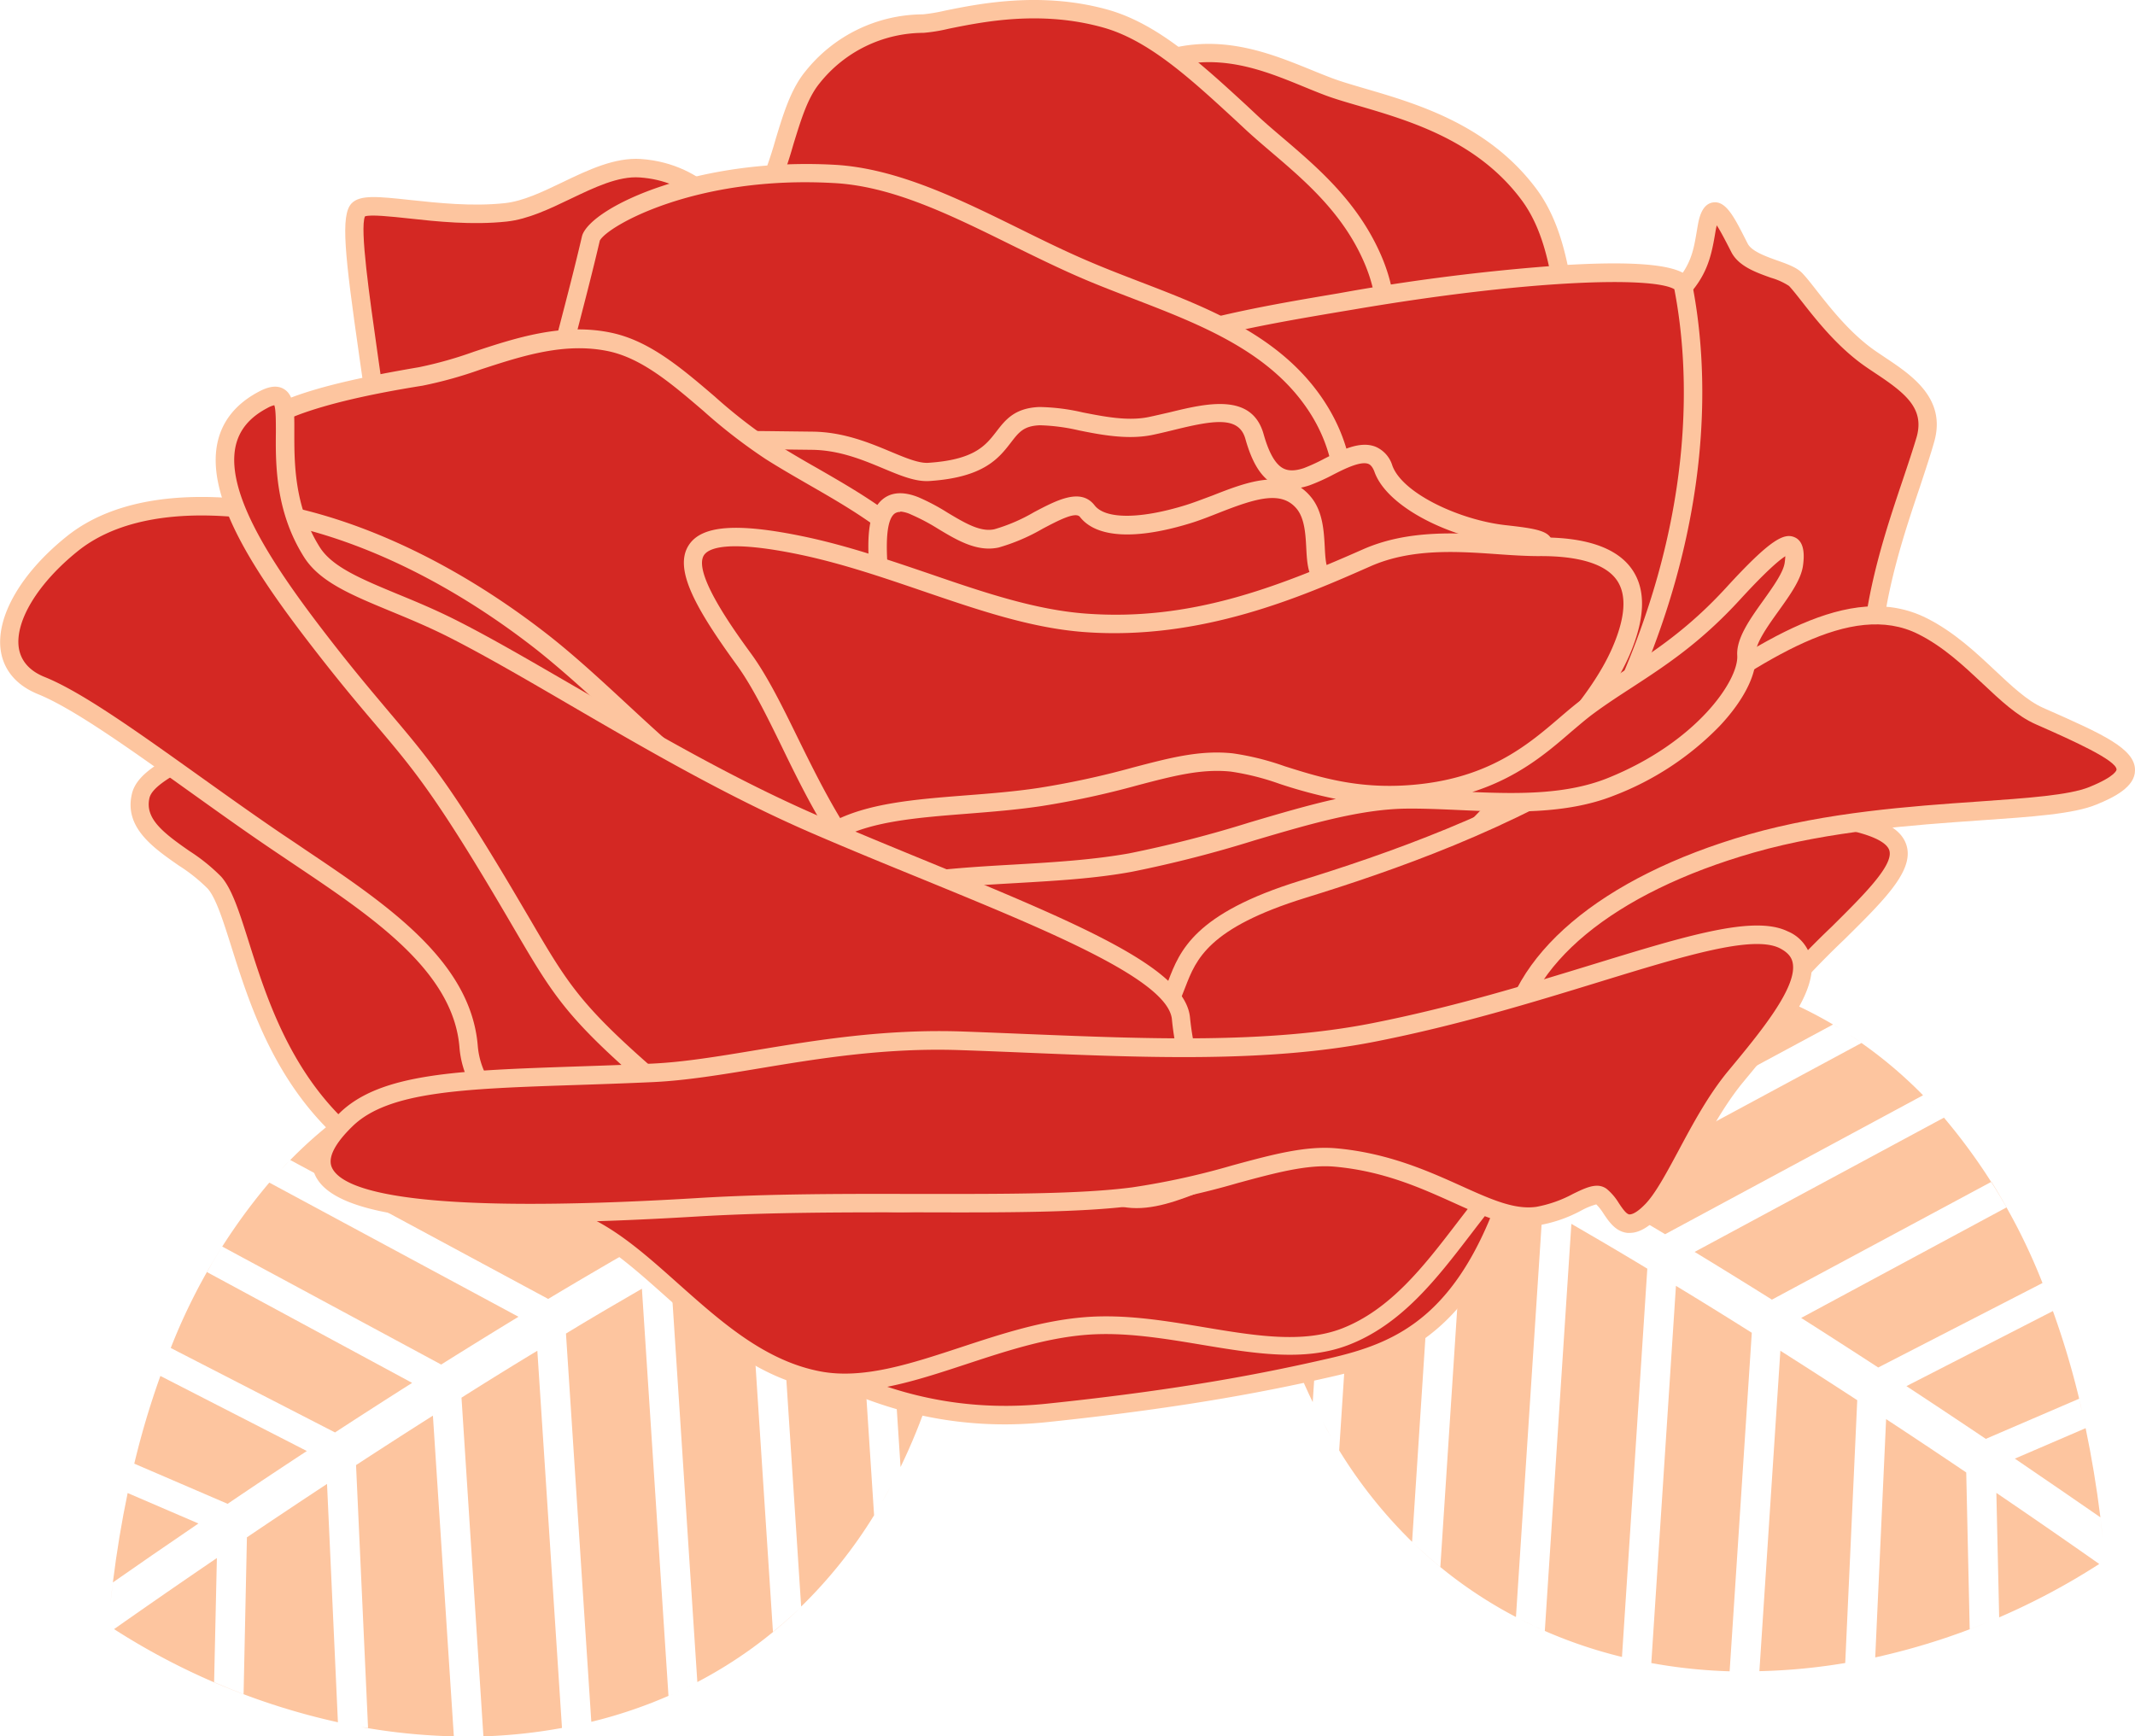  <svg xmlns="http://www.w3.org/2000/svg" viewBox="0 0 454.9 370.01" width="100%" style="vertical-align: middle; max-width: 100%; width: 100%;">
   <g>
    <g>
     <path d="M186.24,322.89l0,0-4.72-72.28q-7.81,3.79-16.27,8.24l5.45,83.49A101.48,101.48,0,0,0,186.24,322.89Z" fill="rgb(253,197,159)">
     </path>
     <path d="M179.76,242.33,136,218.79a117.85,117.85,0,0,0-26,2.27l54,29.1Q172.24,245.95,179.76,242.33Z" fill="rgb(253,197,159)">
     </path>
     <path d="M107.37,221.66l-1.56.38Z" fill="rgb(253,197,159)">
     </path>
     <path d="M110.08,221.06l-2.15.47Z" fill="rgb(253,197,159)">
     </path>
     <path d="M206.65,235l-2.75-1.1Z" fill="rgb(253,197,159)">
     </path>
     <path d="M103.05,222.77c-.68.2-1.36.39-2,.6C101.69,223.16,102.37,223,103.05,222.77Z" fill="rgb(253,197,159)">
     </path>
     <path d="M201.05,232.82c-18.23-6.93-35-11.16-50.27-13l.69.09L186.88,239Q194.29,235.58,201.05,232.82Z" fill="rgb(253,197,159)">
     </path>
     <path d="M187,321.65c.18-.3.36-.6.53-.9C187.36,321.05,187.18,321.35,187,321.65Z" fill="rgb(253,197,159)">
     </path>
     <path d="M206.77,239.41q-8.93,3.54-19.13,8.31l4.24,64.89C201.16,293.47,206.65,269.23,206.77,239.41Z" fill="rgb(253,197,159)">
     </path>
     <path d="M203.84,233.89l-2.79-1.07Z" fill="rgb(253,197,159)">
     </path>
     <path d="M189.91,316.48c.68-1.26,1.33-2.56,2-3.87C191.24,313.92,190.59,315.22,189.91,316.48Z" fill="rgb(253,197,159)">
     </path>
     <path d="M187.9,320.12c.64-1.11,1.27-2.25,1.89-3.4C189.17,317.87,188.54,319,187.9,320.12Z" fill="rgb(253,197,159)">
     </path>
     <path d="M105.14,222.21l-1.49.4Z" fill="rgb(253,197,159)">
     </path>
     <path d="M101,223.37a92.34,92.34,0,0,0-20,8.76l58.42,31.46q9.28-5.26,17.95-9.88Z" fill="rgb(253,197,159)">
     </path>
     <path d="M72,367l-2.32-50.79q-8.43,5.55-17.07,11.38L51.9,361q-3.16-1.2-6.28-2.55L46.21,332c-8.81,6-16.29,11.2-21.91,15.15A147,147,0,0,0,72,367Z" fill="rgb(253,197,159)">
     </path>
     <path d="M28.61,311.88c-.22.93-.44,1.87-.65,2.81C28.17,313.75,28.39,312.81,28.61,311.88Z" fill="rgb(253,197,159)">
     </path>
     <path d="M27.82,315.27c-.21,1-.42,1.91-.62,2.88C27.4,317.18,27.61,316.23,27.82,315.27Z" fill="rgb(253,197,159)">
     </path>
     <path d="M94,290.77q8.37-5.25,16.47-10.18L57.38,252a125.37,125.37,0,0,0-21,35.24l35,18q8.33-5.43,16.43-10.56L44.12,271.08c1-1.86,2.12-3.67,3.23-5.45Z" fill="rgb(253,197,159)">
     </path>
     <path d="M119.74,368.21l-5.25-80.38q-8,4.83-16.16,10L103,370A113.08,113.08,0,0,0,119.74,368.21Z" fill="rgb(253,197,159)">
     </path>
     <path d="M65.38,309.2l-31.21-16q1.08-3,2.26-5.95a177.46,177.46,0,0,0-7.82,24.64l19.89,8.56Q57,314.69,65.38,309.2Z" fill="rgb(253,197,159)">
     </path>
     <path d="M136.77,274.61l-6.11,3.56q-5,2.91-10.07,6l5.4,82.73a99.6,99.6,0,0,0,16.44-5.53Z" fill="rgb(253,197,159)">
     </path>
     <path d="M121.44,367.89l1.26-.26Z" fill="rgb(253,197,159)">
     </path>
     <path d="M119.74,368.21l1.4-.26Z" fill="rgb(253,197,159)">
     </path>
     <path d="M123.18,367.53l1.14-.25Z" fill="rgb(253,197,159)">
     </path>
     <path d="M124.92,367.14l1.07-.26Z" fill="rgb(253,197,159)">
     </path>
     <path d="M42.28,324.64,27.2,318.15q-1.93,9.24-3.15,19.05C29.15,333.64,35.31,329.38,42.28,324.64Z" fill="rgb(253,197,159)">
     </path>
     <path d="M92.24,301.66q-8.07,5.11-16.38,10.54l2.56,56L76.93,368a129.26,129.26,0,0,0,19.77,2Z" fill="rgb(253,197,159)">
     </path>
     <path d="M23.53,341.67c.16-1.5.33-3,.52-4.47C23.86,338.68,23.69,340.17,23.53,341.67Z" fill="rgb(253,197,159)">
     </path>
     <path d="M23.08,346.31h0l.6.39Z" fill="rgb(253,197,159)">
     </path>
     <path d="M23.32,343.74c.07-.67.13-1.34.2-2C23.45,342.4,23.39,343.07,23.32,343.74Z" fill="rgb(253,197,159)">
     </path>
     <path d="M76.68,367.93l-1.36-.25Z" fill="rgb(253,197,159)">
     </path>
     <path d="M23.09,346.16c.07-.71.13-1.43.2-2.14C23.22,344.73,23.16,345.45,23.09,346.16Z" fill="rgb(253,197,159)">
     </path>
     <path d="M74.85,367.59l-1.21-.24Z" fill="rgb(253,197,159)">
     </path>
     <path d="M148.57,358.4q-3,1.59-6.14,3Q145.55,360,148.57,358.4Z" fill="rgb(253,197,159)">
     </path>
     <path d="M164.69,347.73l-5.59-85.58q-7.84,4.22-16.22,9l5.7,87.28a94.45,94.45,0,0,0,22.1-16Q167.77,345.22,164.69,347.73Z" fill="rgb(253,197,159)">
     </path>
     <path d="M100.37,370h0Z" fill="rgb(253,197,159)">
     </path>
     <path d="M98.47,370h0Z" fill="rgb(253,197,159)">
     </path>
     <path d="M96.71,370l1.42,0Z" fill="rgb(253,197,159)">
     </path>
     <path d="M145.11,219.26l-1-.07Z" fill="rgb(253,197,159)">
     </path>
     <path d="M143,219.1l-1-.06Z" fill="rgb(253,197,159)">
     </path>
     <path d="M138.81,218.88c-.28,0-.55,0-.83,0C138.26,218.85,138.53,218.87,138.81,218.88Z" fill="rgb(253,197,159)">
     </path>
     <path d="M140.93,219l-.91,0Z" fill="rgb(253,197,159)">
     </path>
     <path d="M206.77,239.41c0-.63,0-1.26,0-1.9C206.78,238.15,206.78,238.78,206.77,239.41Z" fill="rgb(253,197,159)">
     </path>
     <path d="M146.26,219.36l1,.09Z" fill="rgb(253,197,159)">
     </path>
     <path d="M148.43,219.57l.91.1Z" fill="rgb(253,197,159)">
     </path>
     <path d="M79.46,233.06l1.54-.93Z" fill="rgb(253,197,159)">
     </path>
     <path d="M59.52,249.59l-1.05,1.16Z" fill="rgb(253,197,159)">
     </path>
     <path d="M116.8,276.79q4.9-2.94,9.69-5.74c2.18-1.28,4.33-2.53,6.47-3.76l-58-31.24a93.26,93.26,0,0,0-13.12,11.14Z" fill="rgb(253,197,159)">
     </path>
     <path d="M77.93,234l1.5-.95Z" fill="rgb(253,197,159)">
     </path>
     <path d="M61.81,247.19c-.76.77-1.51,1.56-2.24,2.35C60.3,248.75,61.05,248,61.81,247.19Z" fill="rgb(253,197,159)">
     </path>
     <path d="M74.93,236.05c1-.69,2-1.36,3-2C76.9,234.69,75.91,235.36,74.93,236.05Z" fill="rgb(253,197,159)">
     </path>
     <path d="M285.33,309.06l0,.05,4.72-72.29q7.8,3.8,16.27,8.24l-5.45,83.49A101.91,101.91,0,0,1,285.33,309.06Z" fill="rgb(253,197,159)">
     </path>
     <path d="M291.82,228.5,335.54,205a117.25,117.25,0,0,1,26,2.27l-54.05,29.09Q299.34,232.12,291.82,228.5Z" fill="rgb(253,197,159)">
     </path>
     <path d="M364.21,207.84l1.56.37Z" fill="rgb(253,197,159)">
     </path>
     <path d="M361.5,207.24c.72.15,1.44.3,2.15.47C362.94,207.54,362.22,207.39,361.5,207.24Z" fill="rgb(253,197,159)">
     </path>
     <path d="M264.92,221.19l2.76-1.1Z" fill="rgb(253,197,159)">
     </path>
     <path d="M368.53,209l2,.59Z" fill="rgb(253,197,159)">
     </path>
     <path d="M270.53,219c18.23-6.92,35-11.15,50.27-13l-.69.08L284.7,225.15Q277.29,221.75,270.53,219Z" fill="rgb(253,197,159)">
     </path>
     <path d="M284.58,307.82c-.18-.3-.36-.6-.53-.9C284.22,307.22,284.4,307.52,284.58,307.82Z" fill="rgb(253,197,159)">
     </path>
     <path d="M264.81,225.58q8.93,3.54,19.12,8.31l-4.23,64.89C270.41,279.64,264.92,255.4,264.81,225.58Z" fill="rgb(253,197,159)">
     </path>
     <path d="M267.74,220.07l2.79-1.08Z" fill="rgb(253,197,159)">
     </path>
     <path d="M281.66,302.66c-.67-1.27-1.33-2.56-2-3.88C280.33,300.1,281,301.39,281.66,302.66Z" fill="rgb(253,197,159)">
     </path>
     <path d="M283.68,306.3c-.64-1.12-1.27-2.25-1.89-3.41C282.41,304.05,283,305.18,283.68,306.3Z" fill="rgb(253,197,159)">
     </path>
     <path d="M366.44,208.39c.5.12,1,.26,1.49.39C367.43,208.65,366.94,208.51,366.44,208.39Z" fill="rgb(253,197,159)">
     </path>
     <path d="M370.56,209.54a92.37,92.37,0,0,1,20,8.77l-58.42,31.45q-9.28-5.25-17.95-9.88Z" fill="rgb(253,197,159)">
     </path>
     <path d="M399.55,353.18l2.32-50.78q8.43,5.53,17.07,11.37l.74,33.42q3.17-1.2,6.28-2.55l-.6-26.52c8.82,6,16.3,11.2,21.92,15.15A146.54,146.54,0,0,1,399.55,353.18Z" fill="rgb(253,197,159)">
     </path>
     <path d="M443,298.05c.22.93.44,1.87.65,2.81C443.41,299.92,443.19,299,443,298.05Z" fill="rgb(253,197,159)">
     </path>
     <path d="M443.75,301.44q.33,1.44.63,2.88Q444.08,302.88,443.75,301.44Z" fill="rgb(253,197,159)">
     </path>
     <path d="M377.54,276.94q-8.37-5.25-16.47-10.17l53.12-28.61a125.44,125.44,0,0,1,21,35.24l-35,18q-8.33-5.42-16.42-10.56l43.77-23.56q-1.56-2.79-3.23-5.45Z" fill="rgb(253,197,159)">
     </path>
     <path d="M351.84,354.38,357.09,274q7.95,4.82,16.16,10l-4.72,72.14A111.62,111.62,0,0,1,351.84,354.38Z" fill="rgb(253,197,159)">
     </path>
     <path d="M406.2,295.37l31.21-16c-.72-2-1.48-4-2.26-5.94A178,178,0,0,1,443,298.05l-19.89,8.56Q414.54,300.85,406.2,295.37Z" fill="rgb(253,197,159)">
     </path>
     <path d="M334.81,260.79l6.1,3.55q5,2.93,10.08,6l-5.4,82.74a100.57,100.57,0,0,1-16.44-5.54Z" fill="rgb(253,197,159)">
     </path>
     <path d="M350.14,354.06l-1.26-.26Z" fill="rgb(253,197,159)">
     </path>
     <path d="M351.84,354.38l-1.4-.26Z" fill="rgb(253,197,159)">
     </path>
     <path d="M348.4,353.7l-1.14-.25Z" fill="rgb(253,197,159)">
     </path>
     <path d="M346.66,353.31l-1.07-.25Z" fill="rgb(253,197,159)">
     </path>
     <path d="M429.3,310.82l15.08-6.49c1.29,6.15,2.34,12.51,3.15,19C442.43,319.81,436.27,315.55,429.3,310.82Z" fill="rgb(253,197,159)">
     </path>
     <path d="M379.34,287.83q8.07,5.13,16.38,10.54l-2.56,56,1.49-.26a128,128,0,0,1-19.78,2Z" fill="rgb(253,197,159)">
     </path>
     <path d="M448.05,327.85c-.16-1.5-.33-3-.52-4.47C447.72,324.86,447.89,326.35,448.05,327.85Z" fill="rgb(253,197,159)">
     </path>
     <path d="M448.5,332.48h0l-.6.39Z" fill="rgb(253,197,159)">
     </path>
     <path d="M448.26,329.91l-.21-2Z" fill="rgb(253,197,159)">
     </path>
     <path d="M394.9,354.1l1.36-.25Z" fill="rgb(253,197,159)">
     </path>
     <path d="M448.49,332.34c-.07-.72-.13-1.43-.2-2.14C448.36,330.91,448.42,331.62,448.49,332.34Z" fill="rgb(253,197,159)">
     </path>
     <path d="M396.73,353.76l1.21-.24Z" fill="rgb(253,197,159)">
     </path>
     <path d="M323,344.58c2,1.05,4.06,2,6.13,2.94C327.07,346.61,325,345.63,323,344.58Z" fill="rgb(253,197,159)">
     </path>
     <path d="M306.89,333.91l5.59-85.59q7.84,4.23,16.22,9L323,344.57a94.24,94.24,0,0,1-22.1-16C302.84,330.44,304.84,332.22,306.89,333.91Z" fill="rgb(253,197,159)">
     </path>
     <path d="M371.21,356.18h0Z" fill="rgb(253,197,159)">
     </path>
     <path d="M373.11,356.18h0Z" fill="rgb(253,197,159)">
     </path>
     <path d="M374.87,356.15l-1.42,0Z" fill="rgb(253,197,159)">
     </path>
     <path d="M326.46,205.44l1-.08Z" fill="rgb(253,197,159)">
     </path>
     <path d="M328.56,205.28l.94-.06Z" fill="rgb(253,197,159)">
     </path>
     <path d="M332.77,205.05l.82,0Z" fill="rgb(253,197,159)">
     </path>
     <path d="M330.65,205.15l.91-.05Z" fill="rgb(253,197,159)">
     </path>
     <path d="M264.81,225.58c0-.63,0-1.26,0-1.89C264.8,224.32,264.8,225,264.81,225.58Z" fill="rgb(253,197,159)">
     </path>
     <path d="M325.31,205.54l-.95.08Z" fill="rgb(253,197,159)">
     </path>
     <path d="M323.15,205.75l-.91.09Z" fill="rgb(253,197,159)">
     </path>
     <path d="M392.11,219.24c-.51-.32-1-.63-1.54-.93C391.09,218.61,391.6,218.92,392.11,219.24Z" fill="rgb(253,197,159)">
     </path>
     <path d="M412.05,235.76l1.06,1.17Z" fill="rgb(253,197,159)">
     </path>
     <path d="M354.78,263q-4.9-2.94-9.69-5.75-3.27-1.92-6.47-3.76l58-31.24a93.94,93.94,0,0,1,13.12,11.14Z" fill="rgb(253,197,159)">
     </path>
     <path d="M393.65,220.2l-1.5-.94Z" fill="rgb(253,197,159)">
     </path>
     <path d="M409.77,233.36c.76.77,1.51,1.56,2.24,2.36C411.28,234.92,410.53,234.13,409.77,233.36Z" fill="rgb(253,197,159)">
     </path>
     <path d="M396.65,222.22c-1-.69-2-1.36-3-2C394.68,220.86,395.67,221.53,396.65,222.22Z" fill="rgb(253,197,159)">
     </path>
     <path d="M287.9,91.17c17.61-8.6,33.9-8.44,44.38-13.38,30.33-14.28,29.78-20.32,31.41-29.44,1.29-7.18,4.1-1.05,6.94,4.47,2,3.9,9.91,4.57,12,6.77,2.77,2.93,7.79,10.82,14.92,16.13,5.74,4.28,15.33,8.42,12.72,17.77-2.93,10.53-10.47,27.73-11.6,46.05s4,38-1,48.38c-5.21,10.85-27.76,14.25-44.72,23.82a64,64,0,0,0-29.74,37.6c-9.7,32.28-24.51,38.57-39.71,42.06-14.93,3.42-33.1,6.81-60.33,9.67-28,2.94-49.37-7.95-68.08-22.31-16.24-12.47-34.64-28.38-44.47-57.16s32.29-56,74.82-79C234.49,116,234,110.83,287.9,91.17Z" fill="rgb(212, 40, 35)">
     </path>
     <path d="M214.11,303.52c-26.36,0-45.86-12.16-60.23-23.2-16.59-12.74-35.13-28.78-45.13-58.08-10.25-30,32.54-58,75.75-81.4,15.08-8.18,25.7-14.45,34.22-19.49,19.36-11.45,31.05-18.36,68.41-32,10.27-5,19.93-7.06,28.47-8.87,6.21-1.33,11.57-2.47,15.84-4.48,27.78-13.08,28.74-18.73,30.06-26.55.08-.48.17-1,.25-1.46.25-1.34.81-4.49,3.23-4.85,2.71-.41,4.47,3,6.89,7.78l.51,1c.84,1.63,3.87,2.72,6.31,3.59,2.25.8,4.2,1.5,5.35,2.73.85.89,1.85,2.16,3,3.64,2.86,3.63,6.76,8.61,11.67,12.27.92.69,2,1.38,3.07,2.11,5.45,3.64,12.92,8.61,10.37,17.76-.77,2.77-1.82,5.88-3,9.49-3.43,10.16-7.69,22.82-8.5,36.15a161,161,0,0,0,.57,21.29c.79,11.31,1.48,21.08-1.75,27.82-3.62,7.53-13.89,11.46-25.78,16-6.68,2.55-13.59,5.19-19.76,8.67a62,62,0,0,0-28.82,36.45c-10.11,33.68-25.88,39.92-41.15,43.42-12.53,2.87-30.74,6.57-60.56,9.7A87,87,0,0,1,214.11,303.52ZM365.77,48c0,.2-.09.44-.14.71-.09.48-.17.95-.25,1.42-1.63,9.6-4.06,16.17-32.26,29.45-4.69,2.21-10.26,3.39-16.7,4.77-8.34,1.77-17.79,3.78-27.65,8.6l-.19.08c-37.1,13.53-48,20-67.85,31.72-8.56,5-19.21,11.35-34.36,19.56-41.76,22.63-83.2,49.43-73.9,76.67,9.65,28.26,27.68,43.84,43.81,56.23,15.42,11.84,36.94,25,66.68,21.91s47.67-6.78,60.09-9.63c14.73-3.38,28.75-9,38.26-40.71A65.9,65.9,0,0,1,352,210c6.42-3.62,13.47-6.32,20.29-8.92,10.64-4.07,20.69-7.91,23.63-14,2.78-5.8,2.1-15.53,1.37-25.84a166.76,166.76,0,0,1-.57-21.82c.85-13.84,5.2-26.77,8.7-37.16,1.19-3.55,2.22-6.62,3-9.29C410,87,406,83.79,399.59,79.54c-1.14-.76-2.23-1.48-3.24-2.24-5.32-4-9.41-9.18-12.4-13-1.1-1.4-2.05-2.61-2.77-3.37a14.11,14.11,0,0,0-3.81-1.73c-3.26-1.16-6.94-2.47-8.49-5.5l-.51-1C367.65,51.32,366.6,49.25,365.77,48Z" fill="rgb(253,197,159)">
     </path>
     <path d="M177.9,50.76c11.85-6.37,28.82-9.56,38.78-14.63,12.6-6.42,20.37-19.55,30.3-23,14.46-5.07,26.2,1.64,36,5.33s30.39,6.43,42.72,22.91c8.45,11.3,7.68,29.17,10.38,47.69,2,13.84,10.17,30.13,6.24,48.5-6.19,28.91-30.76,20.31-57,3.61-17.52-11.17-42-21.24-58.81-37.65C200,77.56,187.59,84.18,177.9,50.76Z" fill="rgb(212, 40, 35)">
     </path>
     <path d="M323,158.46c-9.56,0-22.13-5.12-38.68-15.66-5.51-3.51-11.68-6.9-18.21-10.48-14.38-7.88-29.24-16-40.92-27.42A147.41,147.41,0,0,0,202,86.56c-11.75-7.84-19.51-13-26-35.26l-.44-1.52L177,49c6.54-3.52,14.43-6,22.05-8.46,6.34-2,12.32-3.92,16.77-6.19,5.93-3,10.77-7.61,15.44-12,5-4.72,9.65-9.17,15.1-11.08,13-4.57,24.08,0,32.95,3.59,1.53.63,3,1.22,4.39,1.75,1.95.74,4.32,1.43,7.07,2.24,11.11,3.24,26.32,7.69,36.54,21.34,6.61,8.83,7.84,21.36,9.15,34.63.44,4.54.91,9.24,1.6,13.95a118.35,118.35,0,0,0,3,13c2.86,10.74,6.09,22.92,3.25,36.19-2.11,9.85-6.49,16.24-13,19A20.94,20.94,0,0,1,323,158.46ZM180.25,51.75C186.19,71.3,193,75.86,204.16,83.29a150.58,150.58,0,0,1,23.75,18.79c11.29,11,25.92,19,40.06,26.79,6.59,3.61,12.82,7,18.44,10.61,20.34,13,34.5,17.48,43.28,13.8,5.35-2.24,8.85-7.53,10.7-16.16,2.65-12.35-.46-24-3.2-34.36a123,123,0,0,1-3.06-13.45c-.7-4.8-1.17-9.55-1.62-14.14-1.31-13.25-2.43-24.7-8.39-32.65-9.42-12.6-23.91-16.83-34.48-19.93-2.83-.82-5.27-1.53-7.36-2.32-1.46-.55-2.94-1.16-4.5-1.8-8.68-3.56-18.52-7.59-30.15-3.51-4.65,1.63-9,5.8-13.69,10.21S224,34.6,217.58,37.88c-4.74,2.41-10.87,4.37-17.36,6.43C193.32,46.51,186.21,48.78,180.25,51.75Z" fill="rgb(253,197,159)">
     </path>
     <path d="M149.61,66.79c2.44-9.72,10-17.48,13.35-24.84,4.38-9.56,5.33-19.68,10.18-25.53A30.19,30.19,0,0,1,196.68,5c4.51-.1,20.88-6.11,38.92-1C246.66,7.1,256.32,16.65,267,26.41c8.36,7.65,19.73,15.23,25.56,28.93,7.91,18.6-3.11,32.6-17,44.16-12,10-26.76,21.58-43,26.83-25.21,8.15-47.41,7.52-48.36,5.72-.83-1.58-9.33-8.85-14.39-20.07-3.23-7.16-2.48-17-5.69-24.16C158.58,75.57,150.86,78.91,149.61,66.79Z" fill="rgb(212, 40, 35)">
     </path>
     <path d="M192.18,135.18c-5.72,0-9-.74-9.77-2.21-.15-.24-.95-1.11-1.66-1.88-3.1-3.37-8.89-9.66-12.79-18.3-1.73-3.84-2.38-8.32-3-12.64s-1.19-8.21-2.67-11.52a21.75,21.75,0,0,0-7.53-9.26c-3.26-2.56-6.34-5-7.09-12.38l0-.34.08-.33C149.3,60,153,54.4,156.19,49.5a65.94,65.94,0,0,0,5-8.37,89.92,89.92,0,0,0,4.06-11.43c1.68-5.54,3.27-10.77,6.39-14.54a32.18,32.18,0,0,1,25-12.1,36.41,36.41,0,0,0,4.64-.78c7.2-1.47,20.59-4.2,34.85-.19,10.57,3,19.76,11.44,29.49,20.39L268.31,25c1.61,1.48,3.33,2.94,5.14,4.48,7.52,6.42,16,13.69,20.91,25.14,8.87,20.85-4.73,35.78-17.57,46.45-12.45,10.35-27.12,21.84-43.67,27.19a147.19,147.19,0,0,1-33.75,6.67C196.66,135.08,194.25,135.18,192.18,135.18Zm-6.58-4.52c3,1,22.76,1.41,46.31-6.2,15.88-5.13,30.2-16.35,42.37-26.47,17.51-14.56,22.59-27.47,16.46-41.88-4.51-10.6-12.66-17.55-19.85-23.68-1.84-1.57-3.57-3.05-5.23-4.57L263,25.38c-9.38-8.63-18.23-16.78-27.9-19.5-13.34-3.75-25.64-1.24-33,.25a35.49,35.49,0,0,1-5.34.87,28.37,28.37,0,0,0-22.08,10.68c-2.61,3.15-4,7.79-5.66,13.17a93.41,93.41,0,0,1-4.24,11.92,69.43,69.43,0,0,1-5.27,8.9c-3.15,4.77-6.4,9.7-7.87,15.27.63,5.46,2.61,7,5.57,9.33A25.77,25.77,0,0,1,165.87,87c1.71,3.82,2.35,8.27,3,12.57s1.19,8.26,2.7,11.59c3.64,8.07,9.14,14,12.1,17.25C184.65,129.51,185.23,130.15,185.6,130.66Zm.29.46h0Z" fill="rgb(253,197,159)">
     </path>
     <path d="M223.73,88c11.66-15.64,40.1-19.89,64.6-24,31.33-5.33,65.37-8.15,70.21-3.44,2.07,10.23,7.89,45.49-14.72,92.25-10.68,22.08-23.67,51-54.63,76.74-46.14,38.38-60.57,5.53-64.38-36C220.65,148.1,209.14,138.56,223.73,88Z" fill="rgb(212, 40, 35)">
     </path>
     <path d="M254.52,248.49a21.94,21.94,0,0,1-8.48-1.63c-12.81-5.31-20.39-22.71-23.19-53.19-1.2-13.18-3-23.37-4.67-32.35-4-21.85-6.8-37.63,3.66-73.84l.1-.35.21-.28c11.68-15.67,38.93-20.28,63-24.34L288,62a447.68,447.68,0,0,1,45.25-5.51c20.26-1.22,24.92.9,26.66,2.6l.44.42.12.6c3.33,16.52,5.84,50.65-14.88,93.49l-1.52,3.17c-10.6,22-23.79,49.42-53.63,74.24C276.48,242.65,264.45,248.49,254.52,248.49Zm-29-159.57c-10.08,35.08-7.45,49.66-3.46,71.7,1.63,9.06,3.49,19.34,4.71,32.69,2.62,28.49,9.6,45.28,20.77,49.91,9.79,4.05,23.38-1.06,40.39-15.21,29.17-24.26,42.16-51.24,52.59-72.92l1.53-3.17c19.92-41.2,17.86-74,14.7-90.29-4.68-2.78-31.23-2-68.09,4.28l-2.88.48C262.62,70.31,236.39,74.74,225.52,88.92Z" fill="rgb(253,197,159)">
     </path>
     <path d="M158.61,51.41c-3.59-5.79-9.83-14.71-22.18-15.57-9.24-.64-19.38,8.41-28.67,9.41-13.91,1.5-29.15-3-31.44-.53-2.56,2.73,1.52,24.73,4.23,45.64,1.86,14.37-.88,32.86,9,43.44,8.74,9.41,24.43,8.06,42.82,7,17.85-1.07,32.43-1.36,38.38-11,6.78-11-.51-27.31-2.15-40.87C166.06,68.33,167.26,69.6,158.61,51.41Z" fill="rgb(212, 40, 35)">
     </path>
     <path d="M114.71,143.5c-11.07,0-20.38-1.62-26.65-8.36-7.67-8.26-8.16-20.53-8.64-32.4-.17-4.29-.33-8.33-.82-12.12-.65-5-1.37-10-2.07-14.86-3.08-21.5-4-29.86-1.65-32.39,1.79-1.91,5.62-1.5,12.57-.75,5.87.63,13.18,1.42,20.1.67,3.86-.41,8-2.38,12.32-4.46,5.46-2.63,11.12-5.32,16.7-4.95,14.09,1,20.84,11.85,23.72,16.49l.1.19c7.59,16,7.75,17.38,9.26,30.74.23,2.11.51,4.53.85,7.36.45,3.71,1.32,7.6,2.25,11.71,2.42,10.74,4.92,21.85-.38,30.43-6.15,10-19.74,10.75-36.94,11.75l-5.08.3C124.87,143.18,119.62,143.5,114.71,143.5ZM77.76,46.11c-1.13,2.62,1,17.27,2.67,29.09.7,4.87,1.42,9.9,2.07,14.91.51,4,.69,8.29.85,12.47.45,11.16.91,22.69,7.59,29.88,7.78,8.37,22.33,7.49,39.18,6.46l5.08-.3c16.06-.93,28.75-1.67,33.82-9.89,4.46-7.22,2.14-17.52-.11-27.49-.91-4-1.85-8.2-2.32-12.11-.34-2.84-.62-5.27-.85-7.39-1.47-13-1.59-14.09-8.86-29.39-4.23-6.79-10-13.81-20.58-14.54-4.55-.33-9.72,2.16-14.73,4.56-4.46,2.14-9.06,4.35-13.6,4.84-7.34.79-14.89,0-20.94-.67C83.41,46.15,78.94,45.67,77.76,46.11Z" fill="rgb(253,197,159)">
     </path>
     <path d="M50,111.46c.09,8-4.88,7.46-6.44,14.59-1.72,7.83,9.8,19.07,7.44,25.84-2.79,8-19.41,11.22-20.94,17.69-2,8.65,10.55,12.72,15.7,18.47,5.88,6.56,7.4,34,26.74,52.38,12.1,11.47,35.51,11.65,53.8,21.41,15.28,8.15,28.08,28.36,48.14,32.21,16.89,3.25,36.33-9.86,56.88-11.51,19.34-1.56,39.83,8.24,55.3,2.31,17.92-6.86,26.33-28.55,39.49-38.73,15.58-12.06,38.16-15.35,47.76-27.87,19-24.81,46.12-38,19.88-43.39-19.65-4-19.85-6.15-38.4,1.49s-13.05,21-31.6,28.65-24.07-5.75-42.62,1.88S265.14,239.59,245.41,236c-28.27-5.19-19-28.7-43.2-44.19s-32-3.3-56.22-18.79-16-28.87-40.87-43.33C80.48,115.3,75.9,123.81,50,111.46Z" fill="rgb(212, 40, 35)">
     </path>
     <path d="M180,296.48a31.77,31.77,0,0,1-6-.55c-12.86-2.48-22.57-11.14-32-19.53-5.68-5.06-11-9.85-16.71-12.88-7.74-4.12-16.47-6.51-24.91-8.83-11.37-3.11-22.1-6.05-29.31-12.88-13-12.32-18.08-28.37-21.78-40.09-1.77-5.6-3.3-10.43-5.07-12.4a35.72,35.72,0,0,0-6.11-4.87c-5.49-3.82-11.71-8.14-10-15.31.93-3.94,5.54-6.5,10.43-9.22,4.6-2.55,9.36-5.19,10.56-8.66.92-2.62-1.28-6.92-3.4-11.08-2.51-4.9-5.1-10-4.1-14.54a15.38,15.38,0,0,1,3.76-7.21c1.56-1.87,2.68-3.23,2.64-7l0-3,2.76,1.31a83.58,83.58,0,0,0,26.22,8c8.09,1.29,15.73,2.51,29.09,10.29,13.1,7.63,17.42,15.13,21.6,22.39,4,7,7.86,13.64,19.34,21,11.72,7.5,19.28,8.28,27.28,9.1s16.45,1.69,28.93,9.68c11.25,7.2,15.58,16.09,19.4,23.94,4.7,9.66,8.41,17.28,23.12,20,9.66,1.78,13-3.89,17.67-11.72,3.8-6.38,8.09-13.62,16.93-17.25,9.85-4.05,16.27-2.52,22.48-1,5.88,1.4,11.43,2.73,20.14-.85s11.72-8.44,14.91-13.57c3.36-5.43,6.85-11,16.69-15.09,16.35-6.72,19.35-6.05,31.95-3.22,2.18.48,4.66,1,7.56,1.64,7.4,1.52,11.15,3.71,12.16,7.1,1.58,5.34-4.64,11.5-13.25,20a189,189,0,0,0-17.65,19.27c-5.66,7.37-15.27,11.58-25.46,16-7.84,3.43-15.95,7-22.65,12.17-5,3.86-9.31,9.49-13.87,15.44-7.25,9.45-14.74,19.22-26.11,23.57-9.32,3.57-20,1.79-31.29-.09-8.1-1.35-16.48-2.75-24.54-2.1-8.65.69-17.2,3.51-25.47,6.23C196.93,293.64,188.3,296.48,180,296.48ZM51.65,114.34a12.71,12.71,0,0,1-3.3,6.52,11.84,11.84,0,0,0-3,5.6c-.71,3.23,1.57,7.68,3.77,12,2.6,5.09,5.06,9.9,3.61,14.07-1.68,4.83-7.08,7.83-12.31,10.73-3.95,2.2-8,4.46-8.57,6.76-1,4.33,2.7,7.29,8.49,11.31a39.57,39.57,0,0,1,6.77,5.46c2.31,2.58,3.88,7.53,5.86,13.79,3.58,11.33,8.48,26.84,20.77,38.48,6.52,6.17,16.8,9,27.69,12,8.65,2.37,17.59,4.81,25.7,9.14,6.08,3.24,11.6,8.18,17.45,13.4,9,8,18.32,16.35,30.15,18.62,9.1,1.76,19.25-1.59,30-5.13,8.48-2.79,17.25-5.68,26.36-6.41,8.52-.69,17.14.75,25.47,2.14,10.77,1.8,20.94,3.49,29.3.29,10.36-4,17.52-13.3,24.44-22.33,4.73-6.15,9.18-12,14.56-16.13,7.08-5.48,15.41-9.13,23.47-12.65,9.72-4.26,18.9-8.28,23.95-14.87a193.06,193.06,0,0,1,18-19.66c6.79-6.73,13.21-13.09,12.28-16.24-.37-1.24-2.28-3-9.28-4.46-2.93-.61-5.42-1.16-7.62-1.66-12.23-2.74-14.43-3.23-29.67,3-8.71,3.58-11.72,8.43-14.9,13.57-3.37,5.42-6.85,11-16.7,15.08s-16.27,2.52-22.48,1c-5.88-1.4-11.43-2.73-20.14.85-7.66,3.15-11.44,9.52-15.1,15.68-4.61,7.75-9.37,15.76-21.64,13.51-16.6-3.05-21.1-12.28-25.86-22.06-3.77-7.76-7.68-15.78-18-22.4-11.72-7.5-19.28-8.28-27.27-9.1s-16.46-1.69-28.94-9.68c-12.27-7.85-16.5-15.2-20.59-22.3s-8-13.88-20.22-21c-12.75-7.43-20-8.59-27.77-9.83A85.61,85.61,0,0,1,51.65,114.34Z" fill="rgb(253,197,159)">
     </path>
     <path d="M223.51,212.23c-21.83-5.5-44.07-21.36-63.88-35.87-18.13-13.28-39.41-27.56-45.12-54.55-4.06-19.21,4.75-42.47,11.43-71.18C127.76,46.17,148,35.38,177.63,37c17.82,1,35.67,12.76,53.73,20.51,17.3,7.43,38.34,12.41,49.23,29.16,10.63,16.35,4.32,33.51.74,48-3.9,15.81-6.52,34-17.39,45.59C246.18,199.13,247.69,208.61,223.51,212.23Z" fill="rgb(212, 40, 35)">
     </path>
     <path d="M223.41,214.23l-.39-.09C201.69,208.76,180.31,194,158.47,178l-2.8-2c-17.58-12.81-37.51-27.33-43.08-53.68-3.22-15.22,1.35-32.72,6.65-53,1.59-6.11,3.24-12.42,4.78-19.05l.1-.3c2.5-6.13,24.75-16.43,53.61-14.86,13.29.71,26.63,7.29,39.52,13.64,4.88,2.41,9.93,4.9,14.89,7,3.4,1.46,6.88,2.8,10.56,4.22,15,5.76,30.47,11.72,39.54,25.67,9.95,15.31,5.85,31,2.23,44.79-.43,1.62-.85,3.21-1.23,4.77-.62,2.49-1.21,5.1-1.79,7.63-3.22,14.12-6.56,28.72-16.07,38.83a155.38,155.38,0,0,0-11.48,13.89c-7.54,10-12.08,16-30.1,18.69Zm-95.6-163c-1.54,6.61-3.18,12.89-4.76,19-5.17,19.79-9.64,36.88-6.61,51.18C121.7,146.28,141,160.33,158,172.72l2.81,2.05c21.39,15.67,42.29,30.17,62.81,35.45,16.1-2.48,19.82-7.39,27.15-17.11a157.44,157.44,0,0,1,11.76-14.21c8.78-9.34,12-23.41,15.1-37,.58-2.54,1.18-5.17,1.81-7.69.39-1.58.81-3.19,1.24-4.83,3.41-13,7.28-27.79-1.72-41.64-8.38-12.89-23.26-18.61-37.65-24.15-3.56-1.37-7.24-2.78-10.71-4.27-5.05-2.17-10.14-4.68-15.07-7.1C202.39,45.73,190,39.62,177.52,39,148.22,37.37,129.42,48.18,127.81,51.26Z" fill="rgb(253,197,159)">
     </path>
     <path d="M197.33,135.42c-10.08-12.8-17-26.36-26.26-31.73-19-11-30.1-10.1,2-9.77,11.1.12,19.14,7,24.81,6.63,18.76-1.23,13.38-11.5,23.61-11.89,6.18-.23,15.61,3.73,23.48,2.11,9.07-1.86,19.88-6.25,22.25,2.21,2.21,7.85,5.51,10.49,11.17,8.56s13.75-8.73,16.31-1.64c2.48,6.88,15.58,12.86,25.72,14,10.64,1.18,15.17,2.14-13.29,9.42-21.2,5.42-40.94,5.34-55.82,10.23C227.23,141.48,209,150.2,197.33,135.42Z" fill="rgb(212, 40, 35)">
     </path>
     <path d="M214.06,145.43c-7.1,0-13.22-2.36-18.28-8.79-3.2-4.06-6-8.14-8.79-12.09-5.87-8.42-10.94-15.69-16.91-19.15a143.17,143.17,0,0,0-13.65-6.87c-4.37-2-6-2.7-5.57-4.7s2.63-2,4.95-2c2.09,0,5.29,0,9.72.06l7.6.09c6.62.07,12.2,2.41,16.68,4.28,3.2,1.34,6,2.5,8,2.36,9.86-.65,12.22-3.72,14.51-6.69,1.9-2.46,3.86-5,9.15-5.2a43.58,43.58,0,0,1,9.21,1.15c4.74.93,9.64,1.88,14,1,1.44-.3,3-.67,4.46-1,7.84-1.91,17.59-4.28,20.09,4.62,1.13,4,2.5,6.42,4.18,7.3,1.12.59,2.58.57,4.45-.07a38.62,38.62,0,0,0,4.33-2c3.76-1.89,7.65-3.83,10.91-2.53a6.36,6.36,0,0,1,3.56,4c2.16,6,14.49,11.63,24.08,12.7,6.6.74,9.78,1.21,10,3.79.16,2.34-.79,3.82-23,9.5A254,254,0,0,1,278,130.46c-9.53,1.28-18.53,2.49-26,4.95-2.79.92-5.51,1.85-8.14,2.76C232.56,142,222.6,145.43,214.06,145.43Zm-54.28-49.7A136.55,136.55,0,0,1,172.06,102c6.72,3.9,12,11.51,18.16,20.31,2.72,3.9,5.53,7.94,8.65,11.91h0c9.42,12,23.79,7,43.67.23,2.65-.91,5.38-1.84,8.19-2.77,7.84-2.57,17-3.8,26.73-5.11a245.45,245.45,0,0,0,29.23-5.16c9.69-2.48,14.83-4.06,17.53-5.06-1.44-.21-3-.39-4-.5-11-1.22-24.6-7.65-27.35-15.27-.51-1.4-1.12-1.65-1.32-1.73-1.62-.64-5,1-7.69,2.4a41.94,41.94,0,0,1-4.82,2.16c-2.95,1-5.42.95-7.55-.17-2.73-1.44-4.68-4.52-6.14-9.72-1.38-4.9-6.72-4-15.37-1.87-1.52.37-3.08.75-4.6,1.06-5.08,1-10.61,0-15.5-1a41.18,41.18,0,0,0-8.3-1.09c-3.45.13-4.48,1.46-6.18,3.67-2.56,3.32-5.74,7.45-17.37,8.21-2.94.19-6.1-1.12-9.76-2.65-4.38-1.83-9.35-3.91-15.2-4l-7.61-.09C163.36,95.77,161.44,95.74,159.78,95.73Z" fill="rgb(253,197,159)">
     </path>
     <path d="M52.13,96c0-8.18,18.15-12.53,37.46-15.81,11.63-2,25.73-10.5,40.42-7.3,12.16,2.65,21.63,15.41,34,23.2,13.46,8.47,29.59,15.15,37.06,28.92,7.7,14.19,4.65,32.85,7.87,47.07,5.78,25.53,33.71,41.83,11.56,49.65-33.36,11.78-30.12-18.2-64.77-35.26-20.52-10.1-47.06-15.32-64.92-29.5C69.28,139.82,52,116.81,52.13,96Z" fill="rgb(212, 40, 35)">
     </path>
     <path d="M207.21,226.35c-11.33,0-17.43-7-24.66-15.29-6.6-7.57-14.07-16.14-27.66-22.83a244,244,0,0,0-24.21-9.79c-14.52-5.3-29.54-10.79-41.06-19.94C64.83,138.8,50.08,115.43,50.16,96c0-9.23,15.66-13.77,39.1-17.75A85.21,85.21,0,0,0,101,74.94c8.89-2.94,19-6.26,29.41-4,8.07,1.76,14.77,7.48,21.86,13.54a110.52,110.52,0,0,0,12.8,9.92C168,96.22,171,98,174,99.69c11.17,6.43,22.72,13.08,28.84,24.37,5,9.3,5.65,20.15,6.23,30.64.34,6.07.66,11.8,1.83,16.94,2.16,9.55,7.51,17.72,12.22,24.92,5.14,7.86,9.2,14.06,7.35,19.53-1.08,3.22-4.12,5.67-9.27,7.49A42.32,42.32,0,0,1,207.21,226.35ZM52.13,96h2c-.08,18.25,14.11,40.46,38,59.41,11,8.76,25.74,14.14,40,19.33a253.13,253.13,0,0,1,24.6,10c14.3,7,22.39,16.32,28.89,23.77,9.77,11.22,15.67,18,34.35,11.4,3.95-1.4,6.19-3,6.86-5,1.24-3.66-2.54-9.43-6.91-16.11-4.66-7.12-10.45-16-12.77-26.22-1.24-5.45-1.57-11.34-1.92-17.58-.56-10.06-1.14-20.46-5.76-29-5.59-10.31-16.65-16.68-27.35-22.83-3-1.73-6.09-3.51-9-5.36a115,115,0,0,1-13.26-10.26c-6.7-5.73-13-11.14-20.14-12.69-9.39-2-18.51,1-27.33,3.88a89.34,89.34,0,0,1-12.34,3.44C81.06,83.62,54.13,88.19,54.1,96Z" fill="rgb(253,197,159)">
     </path>
     <path d="M194.94,107.77c6,2.4,11.76,8.22,17.43,6.92,7.64-1.76,16.16-9.85,19.31-5.8,3,3.88,11.19,3.84,21.58.62,8.48-2.63,19-9.3,24.62-2.33,3.72,4.61,1.37,12.66,3.74,15.46,5.6,6.6,11.65,9.76,7.52,12.33-2.85,1.77-28.37-.94-51.56,2.3C212.9,140.72,185.26,148,185,147.05s3.34-13,2.47-22.55C186.6,115.19,185.9,104.16,194.94,107.77Z" fill="rgb(212, 40, 35)">
     </path>
     <path d="M185.38,149.09c-1.2,0-2-.37-2.29-1.5-.2-.73-.05-1.46.5-4.17.87-4.28,2.5-12.24,1.91-18.74-.77-8.39-1.09-15.57,2.78-18.46,1.87-1.39,4.36-1.48,7.39-.27h0a44.77,44.77,0,0,1,6.23,3.3c3.62,2.16,7,4.21,10,3.52a37.12,37.12,0,0,0,8.43-3.64c4.89-2.57,9.94-5.24,12.89-1.45,2.31,3,9.76,2.95,19.44-.05,1.76-.55,3.62-1.28,5.58-2,7.42-2.92,15.83-6.22,21.15.36,2.47,3.06,2.69,7.2,2.87,10.52.1,2,.22,4.17.84,4.9,1.59,1.87,3.22,3.47,4.66,4.87,2.86,2.8,4.93,4.82,4.67,7.23a4.29,4.29,0,0,1-2.27,3.18c-1.61,1-5.45,1-14.75.93-10.24-.09-24.25-.21-37.57,1.65-14.1,2-29.42,5.25-39.55,7.42-3.8.82-7.08,1.52-9.35,2A20.71,20.71,0,0,1,185.38,149.09Zm6.45-40a2,2,0,0,0-1.2.34c-2.42,1.8-1.63,10.35-1.21,14.94.64,7.08-1.06,15.41-2,19.89,0,.23-.1.46-.14.69,2.29-.42,6.15-1.24,10.17-2.11,10.19-2.18,25.59-5.48,39.83-7.47,13.61-1.9,27.79-1.78,38.15-1.69,5.7.05,11.6.11,12.71-.37a2.4,2.4,0,0,0,.35-.27c-.23-.76-2.11-2.59-3.49-3.94s-3.21-3.13-4.91-5.14c-1.48-1.75-1.62-4.42-1.77-7.24s-.33-6.19-2-8.26c-3.27-4-8.71-2.29-16.65.83-1.94.77-3.95,1.56-5.85,2.15-11.8,3.66-20.22,3.2-23.72-1.29-.92-1.19-4.65.78-7.95,2.52a41.36,41.36,0,0,1-9.37,4c-4.55,1-8.81-1.51-12.93-4a42.88,42.88,0,0,0-5.67-3A6.89,6.89,0,0,0,191.83,109Z" fill="rgb(253,197,159)">
     </path>
     <path d="M183,183.93c-11.29-15.14-16.87-32.86-24.54-43.4-14.13-19.42-18.52-30.64,12.21-24.26,21.34,4.42,41.21,15,60.46,16.49,23.51,1.75,43.44-6.55,60-13.87,12.47-5.51,26.8-2.25,36.66-2.35,14-.14,25.19,4.47,17.53,22.2-6.43,14.89-24.68,30.61-39.62,47-15.4,16.89-30.55,36.36-47.66,38.06-13.37,1.33-26-11-38.08-18.49C201.57,193.92,196.47,200.12,183,183.93Z" fill="rgb(212, 40, 35)">
     </path>
     <path d="M256.08,225.86c-10,0-19.29-6.56-28.28-12.92-3-2.15-5.92-4.18-8.8-6a70.23,70.23,0,0,0-16.76-7.6c-6.88-2.27-12.31-4.07-20.71-14.19l-.07-.08c-6.37-8.54-11-17.93-15-26.21-3.19-6.51-6.2-12.65-9.52-17.21-8.71-12-13.46-20.42-10.19-25.48,2.73-4.23,10.25-4.8,24.39-1.87,9.24,1.92,18.19,5,26.85,7.94,11.62,4,22.58,7.71,33.35,8.51,22.16,1.66,40.6-5.54,59.09-13.7,9.67-4.27,20.43-3.51,29.08-2.91,3,.22,5.86.4,8.36.39,10.11-.12,16.86,2.25,20,7,2.86,4.3,2.64,10.34-.65,18-4.88,11.29-16,22.68-27.75,34.73-4.08,4.18-8.3,8.5-12.22,12.81-1.93,2.11-3.85,4.26-5.77,6.41C288,208.57,274,224.19,258.3,225.75,257.56,225.82,256.81,225.86,256.08,225.86Zm-71.49-43.15c7.66,9.23,12.37,10.78,18.89,12.93a74.82,74.82,0,0,1,17.58,8c3,1.84,6.05,4,9,6.09,9.07,6.42,18.44,13,27.84,12.11,14.21-1.41,27.63-16.44,40.61-31,1.94-2.16,3.86-4.32,5.8-6.44,4-4.36,8.21-8.71,12.31-12.91,11.5-11.79,22.37-22.92,26.95-33.54,2.73-6.31,3.07-11.1,1-14.21-2.34-3.52-8.1-5.31-16.7-5.24-2.65,0-5.57-.18-8.67-.4-8.64-.61-18.44-1.3-27.22,2.58-14.33,6.33-36,15.88-61,14-11.27-.84-22.47-4.67-34.33-8.72-8.55-2.92-17.38-5.94-26.38-7.81-15.49-3.21-19.35-1.28-20.28.16-2.46,3.81,6.64,16.31,10.06,21s6.61,11.13,9.87,17.8C173.94,165.28,178.45,174.48,184.59,182.71Z" fill="rgb(253,197,159)">
     </path>
     <path d="M228.76,246c12.16-18.54,18.64-28.11,21.26-34.41,2.7-6.49,3.73-14.65,27.59-22,21.14-6.53,45.72-15.58,66.08-29,24.93-16.48,47.67-36.18,65.91-27,10.59,5.3,17.29,15.79,24.92,19.16,16.21,7.17,25.73,11.2,11.38,17-10.6,4.3-44,1.92-72.71,10.13-28.41,8.12-50,23.74-51.64,43.23-1.47,17.39-22.43,19.76-41,21.27C257.19,246.17,240.81,267.44,228.76,246Z" fill="rgb(212, 40, 35)">
     </path>
     <path d="M242.17,257.44c-5.57,0-10.7-2.62-15.12-10.5l-.59-1.05,4.61-7c9.6-14.62,14.89-22.67,17.14-28.08.24-.57.46-1.16.69-1.76,2.46-6.41,5.52-14.4,28.13-21.38,17.74-5.49,43.84-14.45,65.57-28.81,3.86-2.55,7.71-5.2,11.43-7.77,20.58-14.2,40-27.62,56.45-19.38,5.82,2.91,10.51,7.31,14.64,11.2,3.54,3.32,6.88,6.46,10.2,7.92l.72.32c11.81,5.22,18.93,8.37,18.86,13,0,3.53-4.44,5.76-8.26,7.31-4.86,2-13.67,2.59-24.83,3.36-14.23,1-31.95,2.23-48.08,6.84-30,8.57-48.74,24.08-50.21,41.5-1.68,19.72-26.45,21.74-42.85,23.07-7.91.64-15.17,3.68-21.59,6.36C253.21,255.05,247.49,257.44,242.17,257.44ZM231.08,246c6.8,11.15,14.7,7.85,26.49,2.93,6.68-2.79,14.25-6,22.78-6.65,19.95-1.63,38-4.34,39.24-19.48,1.62-19.12,21.46-35.92,53.05-45,16.54-4.73,34.48-6,48.9-7,10.38-.73,19.34-1.35,23.62-3.09,5.72-2.32,5.81-3.67,5.81-3.72,0-2-9.54-6.26-16.52-9.35l-.73-.32c-3.92-1.73-7.5-5.09-11.29-8.66-4.13-3.87-8.4-7.88-13.72-10.54-14.35-7.19-32.85,5.58-52.44,19.1-3.74,2.58-7.6,5.25-11.5,7.82-22.15,14.63-48.61,23.72-66.58,29.27-20.77,6.43-23.35,13.13-25.62,19-.24.64-.48,1.26-.73,1.86-2.39,5.75-7.75,13.91-17.48,28.73Z" fill="rgb(253,197,159)">
     </path>
     <path d="M217.44,225.16c-12.15-18.55-6.18-27-8.8-33.28-2.7-6.48-12.36-5.15-36.22-12.53-21.92-6.78-38.34-27.93-56.8-42.42-21.14-16.59-43.32-26.23-63-28.49-11-1.27-26.8-1-37.36,7.49-13.89,11.2-18.4,25.32-6.41,30.19,11,4.47,30.58,20,50.36,33.39,18,12.25,39,24.72,40.6,43.41s26.33,24.27,55.26,21.12C187.25,240.53,197.33,251.91,217.44,225.16Z" fill="rgb(212, 40, 35)">
     </path>
     <path d="M140.58,246.84c-15.49,0-27.62-3.13-34.92-9.14a20.6,20.6,0,0,1-7.77-14.61c-1.37-16.19-18.56-27.72-35.18-38.87l-4.57-3.08C52,177,45.89,172.61,40,168.4c-12.58-9-24.46-17.46-31.85-20.46-5.83-2.36-7.58-6.41-8-9.38-1-7.13,4.29-16.39,13.94-24.16,11.1-9,27.23-9.24,38.81-7.91,20.5,2.35,43.21,12.62,64,28.89,5.7,4.48,11.28,9.65,16.67,14.64,12.14,11.25,24.69,22.87,39.5,27.45,8.79,2.72,15.53,4.22,20.94,5.43,9.3,2.07,14.42,3.21,16.51,8.23,1,2.38.95,4.86.9,7.72-.09,5.53-.22,13.1,7.73,25.23l.76,1.15-.83,1.11c-14.94,19.86-25.27,19.55-40.92,19.07a154.68,154.68,0,0,0-22.77.58A135.52,135.52,0,0,1,140.58,246.84ZM43,109.84c-9.09,0-19.1,1.7-26.45,7.62C8.1,124.26,3.19,132.32,4,138c.43,2.84,2.31,5,5.61,6.3,7.82,3.18,19.33,11.39,32.66,20.91,5.87,4.19,11.94,8.53,18.06,12.68,1.5,1,3,2,4.56,3.07,17.39,11.67,35.37,23.74,36.9,41.81a16.8,16.8,0,0,0,6.35,11.9c8.53,7,25.57,9.73,46.74,7.42a157.13,157.13,0,0,1,23.32-.6c15.13.45,23.6.72,36.82-16.42-7.85-12.46-7.71-20.42-7.61-26.28,0-2.52.07-4.51-.6-6.14-1.24-3-4.5-3.84-13.73-5.9-5.2-1.16-12.31-2.74-21.26-5.51-15.65-4.84-28.54-16.78-41-28.32-5.34-4.94-10.86-10-16.43-14.43-20.18-15.83-42.19-25.81-62-28.08A81.68,81.68,0,0,0,43,109.84Z" fill="rgb(253,197,159)">
     </path>
     <path d="M221.54,169.86c-16,2.4-32.84,1.34-43.41,7.09C158,187.94,153.22,199.34,181,191c19.63-5.88,41.06-3.76,59.83-7.21,21.78-4,41.52-13.27,58.77-13.48,13.3-.16,30.1,2.73,43.57-2.66,19.06-7.62,29.34-21.23,28.91-28.09-.35-5.48,9.33-13.94,10.09-19.33.86-6.16-1.63-6.07-12.91,6.25-11.65,12.73-21.61,17.12-31,24.1-7.69,5.69-15.61,16-34.63,18.35-19.84,2.49-31.1-5.41-41.2-6.45C251,161.3,241.16,166.91,221.54,169.86Z" fill="rgb(212, 40, 35)">
     </path>
     <path d="M166.4,195.86c-3.56,0-5.68-1-6.49-2.93-2.62-6.27,12.57-15.14,17.28-17.7,7.5-4.08,17.72-4.89,28.55-5.74,5.09-.39,10.37-.81,15.51-1.58h0a181.69,181.69,0,0,0,20.21-4.38c7.94-2.08,14.22-3.73,21.2-3a57.51,57.51,0,0,1,11.07,2.75c7.89,2.49,16.84,5.32,29.68,3.71,14.6-1.83,22.49-8.58,28.82-14,1.68-1.44,3.27-2.8,4.88-4,2.76-2,5.5-3.83,8.4-5.71,7-4.55,14.22-9.26,22.34-18.13,9.47-10.34,12.35-11.69,14.62-10.62s1.89,4.52,1.69,6c-.42,3-2.75,6.23-5.22,9.69-2.35,3.27-5,7-4.86,9.24.27,4.21-2.53,9.77-7.67,15.24a62.31,62.31,0,0,1-22.47,14.81c-10.32,4.13-22.53,3.58-33.3,3.09-3.87-.17-7.54-.33-11-.29-9.85.12-20.76,3.34-32.3,6.75a257.25,257.25,0,0,1-26.14,6.7c-7.89,1.45-16,1.91-24.6,2.41-11.67.67-23.74,1.36-35,4.75C175,194.87,170,195.86,166.4,195.86Zm-2.85-4.43s2.4,2,16.93-2.32c11.72-3.51,24-4.22,35.92-4.9,8.47-.49,16.47-1,24.11-2.35a252.18,252.18,0,0,0,25.74-6.61c6.32-1.87,12.45-3.68,18.38-5A103,103,0,0,1,272.55,167a53.94,53.94,0,0,0-10.3-2.58c-6.27-.65-12.24.92-19.8,2.9a185,185,0,0,1-20.62,4.46h0c-5.28.79-10.62,1.21-15.79,1.62-10.39.82-20.21,1.58-27,5.26-12.24,6.67-15.7,11.75-15.52,12.75ZM313.7,168.77c10,.42,20.08.53,28.78-2.94,19-7.62,28-20.87,27.67-26.15-.23-3.65,2.73-7.79,5.59-11.78,2.08-2.92,4.24-5.94,4.52-8a13.2,13.2,0,0,0,.13-1.37c-1.23.78-3.92,3-9.64,9.23-8.46,9.24-15.9,14.08-23.09,18.77-2.85,1.85-5.54,3.6-8.21,5.58-1.49,1.1-3,2.42-4.66,3.81C329.61,160.41,323.45,165.67,313.7,168.77Z" fill="rgb(253,197,159)">
     </path>
     <path d="M56,85.22c9.88-5.27-.76,14.66,10.47,32.44,4.48,7.1,16.84,9.61,30.41,16.52,20.48,10.44,48.3,29.19,76.92,41.56,37.83,16.34,76.73,29.18,77.81,41.32,1.44,16.19,9.75,17.21-14.7,23.85-7.77,2.11-17.74,11.37-34.59,14.45-26.72,4.89-45.11-9.66-59.79-22.19-25.13-21.45-22.61-22.48-39.79-50.52C87.46,157.7,85,158.51,68,136.56,52.79,116.8,38.44,94.59,56,85.22Z" fill="rgb(212, 40, 35)">
     </path>
     <path d="M191.94,258.29c-23,0-39.35-14-50.67-23.62-20.4-17.41-22.84-21.59-31.94-37.14-2.28-3.89-4.86-8.3-8.26-13.86-9.88-16.11-14.27-21.28-20.92-29.12-3.62-4.26-7.73-9.1-13.67-16.79-12-15.52-22.71-31.52-20.14-43.45,1-4.61,3.93-8.26,8.74-10.82h0c1.46-.78,3.6-1.68,5.41-.59,2.25,1.36,2.24,4.5,2.22,9.24,0,6.28-.07,15.76,5.43,24.47,2.66,4.21,8.82,6.76,16.62,10,4,1.64,8.45,3.5,13,5.83,7.64,3.89,16.34,9,25.55,14.33,15.63,9.11,33.35,19.43,51.27,27.17,7.94,3.43,15.91,6.7,23.63,9.87,33.72,13.83,54.44,22.83,55.35,33.09a58.4,58.4,0,0,0,1.6,8.91c1,4.1,1.78,7.34-1,10.17-2.24,2.32-6.47,4-16.78,6.84-2.67.72-5.79,2.45-9.4,4.46-6.44,3.58-14.46,8-25.35,10A59.88,59.88,0,0,1,191.94,258.29ZM58.44,86.35a5.54,5.54,0,0,0-1.5.61h0c-3.8,2-6,4.7-6.75,8.18C48,105.52,58.75,121.3,69.6,135.35c5.88,7.63,10,12.42,13.55,16.66,6.77,8,11.24,13.24,21.27,29.61,3.43,5.59,6,10,8.31,13.92,8.83,15.1,11.21,19.16,31.09,36.13,15.82,13.5,33.33,26.3,58.16,21.76,10.26-1.88,18-6.16,24.15-9.6,3.84-2.13,7.15-4,10.27-4.82,7.66-2.08,13.13-3.85,15-5.77,1.18-1.22.91-2.62,0-6.51a59.81,59.81,0,0,1-1.7-9.49c-.75-8.4-26.09-18.8-52.93-29.8C189,184.27,181,181,173,177.54c-18.12-7.83-35.95-18.22-51.68-27.38-9.16-5.34-17.82-10.38-25.35-14.22-4.44-2.27-8.85-4.09-12.74-5.7-8.45-3.5-15.12-6.26-18.45-11.53-6.11-9.68-6.07-19.85-6-26.58C58.78,89.93,58.79,87.23,58.44,86.35Z" fill="rgb(253,197,159)">
     </path>
     <path d="M73.77,238.52c9.92-9.59,31.58-8.41,65.15-9.92,17.63-.8,39.25-7.73,65.69-6.83,30.1,1,61.08,3.54,88.05-1.78,41.83-8.26,76.21-25.15,87.32-19.77,10,4.83-.58,17.59-10.16,29.13-8,9.6-13,23.78-18,28.76-6.63,6.57-7.61-.9-10.62-3.16-2-1.53-6.79,3.21-13.56,4.16-10.93,1.52-22.35-10.59-43.05-12.48-11.18-1-25,5.93-43.11,8.32-21.05,2.76-58.9.24-93.15,2.3C98.47,260.25,52.57,259,73.77,238.52Z" fill="rgb(212, 40, 35)">
     </path>
     <path d="M347.25,262.72a3.85,3.85,0,0,1-.48,0c-2.51-.25-3.94-2.37-5.09-4.08a10.63,10.63,0,0,0-1.57-2,14.9,14.9,0,0,0-3.19,1.31,29.6,29.6,0,0,1-9,3.13c-5.83.81-11.56-1.78-18.2-4.79-7-3.15-14.9-6.73-25.3-7.68-5.89-.53-12.79,1.34-20.78,3.51a164.64,164.64,0,0,1-21.9,4.8c-11.38,1.49-27.86,1.47-45.3,1.42-15.78,0-32.1-.06-48,.89-52.16,3.14-77.25.39-81.34-8.91-1.65-3.75.14-8.19,5.31-13.2h0c8.78-8.48,25.31-9,50.34-9.86,5.11-.17,10.39-.35,16.09-.61,6.73-.3,14.22-1.54,22.16-2.86,12.8-2.12,27.32-4.52,43.69-4,4.8.17,9.62.37,14.45.57,24.93,1,50.71,2.11,73.15-2.31,17.44-3.44,33.31-8.32,47.32-12.61,19.79-6.07,34.09-10.46,41.24-7a8.36,8.36,0,0,1,5,5.78c1.54,7.11-6.59,16.91-14.45,26.38-4,4.86-7.35,11-10.28,16.49-2.82,5.27-5.26,9.82-7.88,12.41C351,261.69,349.08,262.72,347.25,262.72Zm-7-10.05a3.4,3.4,0,0,1,2.12.7,12.19,12.19,0,0,1,2.58,3.05c.73,1.08,1.55,2.3,2.22,2.36.26,0,1.22,0,3.25-2.06,2.2-2.18,4.62-6.7,7.19-11.48,3-5.61,6.42-12,10.71-17.14,6.58-7.93,14.77-17.8,13.63-23-.18-.83-.67-2-2.81-3.08-5.76-2.79-20.16,1.63-38.38,7.22-14.1,4.33-30.07,9.23-47.71,12.71-22.9,4.52-48.92,3.43-74.08,2.38-4.81-.2-9.63-.4-14.42-.56-16-.55-30.28,1.82-42.91,3.92-8,1.33-15.66,2.59-22.63,2.9-5.72.26-11,.44-16.13.61-24.11.8-40.05,1.34-47.73,8.76h0c-2.66,2.57-5.59,6.18-4.45,8.79,2.2,5,17.42,10.18,77.5,6.57,16-1,33.12-.93,48.22-.9,17.32,0,33.67.06,44.79-1.4a160.12,160.12,0,0,0,21.38-4.69c8.36-2.27,15.58-4.23,22.17-3.63,11.05,1,19.65,4.89,26.56,8,6.33,2.86,11.33,5.12,16,4.47a26.51,26.51,0,0,0,7.85-2.77C337.05,253.49,338.73,252.67,340.24,252.67Z" fill="rgb(253,197,159)">
     </path>
    </g>
   </g>
  </svg>
